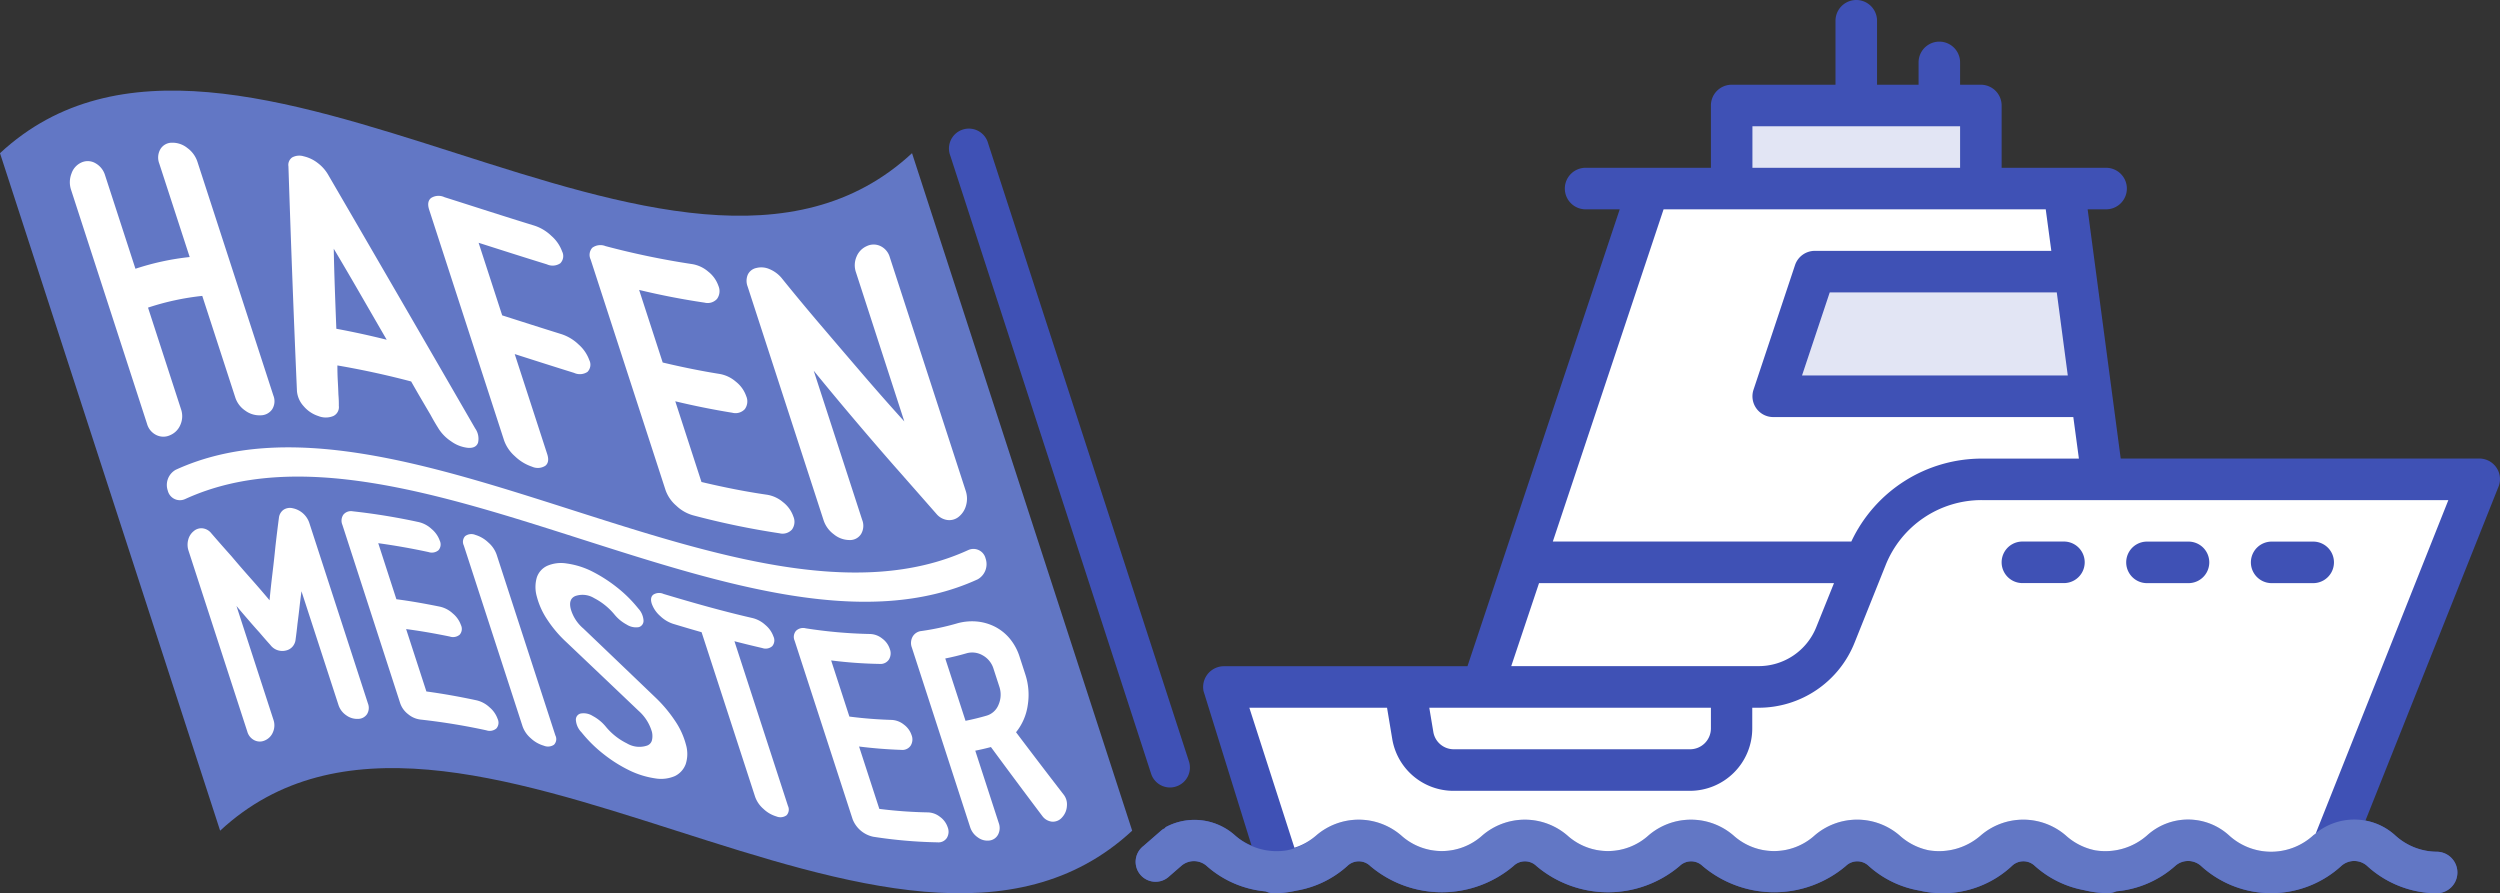 <svg xmlns="http://www.w3.org/2000/svg" width="134.338" height="48"><rect width="100%" height="100%" fill="#333333" stroke="none"/><defs><style>.a{fill:#3f51b5}.b{fill:#6277c5}.d{fill:#fff}.e{fill:#e2e5f4}</style></defs><path class="a" d="M134.148 25.13a1.114 1.114 0 00-.924-.491h-19.267l-1.777-13.391h.958a1.116 1.116 0 100-2.231h-5.58V5.669a1.116 1.116 0 00-1.116-1.116h-1.116v-1.2a1.115 1.115 0 10-2.231 0v1.2h-2.232V1.116a1.116 1.116 0 00-2.232 0v3.437h-5.58a1.116 1.116 0 00-1.115 1.116v3.348h-6.7a1.116 1.116 0 100 2.231h1.8L78.855 35.8H65.772a1.118 1.118 0 00-1.1 1.335l2.579 8.3a3.06 3.06 0 01-.889-.549 3.268 3.268 0 00-3.745-.429v.036a1.079 1.079 0 00-.178.1l-1 .87a1.071 1.071 0 101.4 1.617l.649-.563a1.036 1.036 0 011.357.016 5.508 5.508 0 003.17 1.365 1.1 1.1 0 00.452.1 5.563 5.563 0 001.19-.141 5.441 5.441 0 002.743-1.324.883.883 0 011.229 0 5.955 5.955 0 007.7 0 .883.883 0 011.229 0 5.955 5.955 0 007.7 0 .883.883 0 011.229 0 5.957 5.957 0 007.7 0 .883.883 0 011.229 0 5.45 5.45 0 002.726 1.322 5.467 5.467 0 004.97-1.324.885.885 0 011.231 0 5.442 5.442 0 002.67 1.306 5.568 5.568 0 001.252.158 1.1 1.1 0 00.451-.1 5.479 5.479 0 003.173-1.367 1.039 1.039 0 011.381 0 5.586 5.586 0 007.544 0 1.039 1.039 0 011.381 0A5.58 5.58 0 00130.961 48a1.116 1.116 0 00.009-2.231 3.338 3.338 0 01-2.263-.88 3.23 3.23 0 00-1.6-.794l7.144-17.926a1.094 1.094 0 00-.103-1.039z"/><path class="b" d="M130.97 45.768a3.338 3.338 0 01-2.263-.88 3.275 3.275 0 00-4.4 0 3.35 3.35 0 01-4.526 0 3.273 3.273 0 00-4.4 0 3.4 3.4 0 01-2.785.806 3.331 3.331 0 01-1.596-.806 3.5 3.5 0 00-4.558 0 3.4 3.4 0 01-2.789.805 3.326 3.326 0 01-1.583-.805 3.495 3.495 0 00-4.555 0 3.253 3.253 0 01-4.372 0 3.5 3.5 0 00-4.556 0 3.252 3.252 0 01-4.371 0 3.5 3.5 0 00-4.556 0 3.252 3.252 0 01-4.371 0 3.5 3.5 0 00-4.556 0 3.337 3.337 0 01-1.581.805 3.388 3.388 0 01-2.791-.805 3.268 3.268 0 00-3.745-.429v.036a1.079 1.079 0 00-.178.1l-1 .87a1.071 1.071 0 101.4 1.617l.649-.563a1.035 1.035 0 011.357.016 5.508 5.508 0 003.17 1.365 1.1 1.1 0 00.452.1 5.563 5.563 0 001.19-.141 5.441 5.441 0 002.744-1.326.883.883 0 011.229 0 5.955 5.955 0 007.7 0 .883.883 0 011.229 0 5.952 5.952 0 007.7 0 .883.883 0 011.229 0 5.957 5.957 0 007.7 0 .883.883 0 011.229 0 5.45 5.45 0 002.726 1.322 5.467 5.467 0 004.97-1.324.885.885 0 011.231 0 5.442 5.442 0 002.67 1.306 5.568 5.568 0 001.252.158 1.1 1.1 0 00.451-.1 5.479 5.479 0 003.173-1.367 1.039 1.039 0 011.381 0 5.586 5.586 0 007.544 0 1.039 1.039 0 011.381 0A5.58 5.58 0 00130.961 48a1.116 1.116 0 00.009-2.231z"/><path fill="none" d="M78.855 35.798l8.184-24.55"/><path class="a" d="M62.874 42.316a1.071 1.071 0 01-1.019-.74L51.067 8.374a1.071 1.071 0 112.033-.662l10.788 33.2a1.07 1.07 0 01-.688 1.349 1.036 1.036 0 01-.326.055z"/><path class="b" d="M60.838 44.637c-12.551 11.65-36.458-11.65-49.009 0L0 8.231c12.551-11.65 36.458 11.65 49.008 0z"/><path class="d" d="M8.614 8.023a.716.716 0 01.622-.354 1.267 1.267 0 01.828.281 1.489 1.489 0 01.543.737l4.083 12.568a.813.813 0 01-.064.737.753.753 0 01-.631.325 1.287 1.287 0 01-.819-.253 1.355 1.355 0 01-.533-.706L10.869 15.9a13.922 13.922 0 00-2.915.63l1.774 5.461a1.141 1.141 0 01-.033.832 1.027 1.027 0 01-.555.562.852.852 0 01-.738-.007.948.948 0 01-.5-.6L3.819 10.2a1.285 1.285 0 01.021-.871.992.992 0 01.541-.6.818.818 0 01.752.044 1.1 1.1 0 01.512.642l1.633 5.027a13.936 13.936 0 012.915-.63L8.559 8.79a.9.9 0 01.055-.767zM25.534 23.021a.956.956 0 01.153.769c-.072.2-.249.292-.529.276a1.873 1.873 0 01-.914-.349 2.275 2.275 0 01-.724-.761c-.12-.191-.252-.417-.394-.68-.13-.219-.283-.481-.462-.786s-.369-.635-.571-.992a45.753 45.753 0 00-3.963-.861q0 .473.024.877c.015.269.025.5.031.694a5.9 5.9 0 01.022.6.528.528 0 01-.3.549 1.067 1.067 0 01-.8 0 1.736 1.736 0 01-.79-.53 1.374 1.374 0 01-.36-.809c-.18-4.109-.33-8.128-.458-12.081a.489.489 0 01.2-.477.8.8 0 01.619-.061 1.921 1.921 0 01.757.362 2.106 2.106 0 01.568.645q3.925 6.745 7.891 13.615zm-4.755-4.765q-.7-1.209-1.435-2.483t-1.41-2.408q.018.992.057 2.112t.082 2.189a44.47 44.47 0 012.706.59zM28.585 25.076a2.43 2.43 0 01-.919-.562 2.046 2.046 0 01-.577-.842l-4.027-12.4q-.141-.434.1-.631a.744.744 0 01.722-.045c1.61.51 3.226 1.036 4.831 1.528a2.377 2.377 0 01.915.552 2.021 2.021 0 01.576.837.549.549 0 01-.1.636.736.736 0 01-.718.056c-1.22-.375-2.445-.768-3.67-1.159l1.267 3.9c1.064.34 2.128.681 3.188 1.011a2.393 2.393 0 01.918.554 2.039 2.039 0 01.575.839.547.547 0 01-.1.635.741.741 0 01-.72.051c-1.06-.329-2.125-.67-3.188-1.01l1.746 5.374c.094.289.06.5-.1.628a.752.752 0 01-.719.048zM31.827 13.313a.735.735 0 01.708-.089 42.86 42.86 0 004.648.966 1.746 1.746 0 01.867.4 1.669 1.669 0 01.555.772.709.709 0 01-.076.7.677.677 0 01-.67.2 39.394 39.394 0 01-3.516-.683l1.267 3.9c1.034.246 2.055.455 3.06.615a1.8 1.8 0 01.872.416 1.692 1.692 0 01.556.777.7.7 0 01-.077.7.682.682 0 01-.675.191 41.22 41.22 0 01-3.06-.615l1.408 4.337c1.19.283 2.364.518 3.516.684a1.745 1.745 0 01.867.4 1.662 1.662 0 01.555.772.708.708 0 01-.076.7.681.681 0 01-.67.2 42.86 42.86 0 01-4.648-.966 2.141 2.141 0 01-.9-.518 1.963 1.963 0 01-.572-.828l-4.028-12.4a.572.572 0 01.089-.631zM51.536 27.754a.8.8 0 01-.632.188.928.928 0 01-.583-.326q-1.032-1.177-2.165-2.462-.963-1.095-2.138-2.479t-2.293-2.755l2.605 8.018a.862.862 0 01-.058.754.7.7 0 01-.631.327 1.333 1.333 0 01-.837-.309 1.532 1.532 0 01-.546-.746L40.175 15.4a.856.856 0 01.008-.642.655.655 0 01.468-.36 1.087 1.087 0 01.7.064 1.711 1.711 0 01.638.464c.726.9 1.474 1.8 2.244 2.7.653.767 1.365 1.6 2.132 2.493s1.509 1.734 2.229 2.527l-2.6-8.017a1.158 1.158 0 01.032-.836 1.044 1.044 0 01.552-.569.848.848 0 01.736 0 .946.946 0 01.5.6l4.084 12.567a1.316 1.316 0 01.017.754 1.173 1.173 0 01-.379.609zM14.245 39.781a.646.646 0 01-.569 0 .736.736 0 01-.386-.466l-3.159-9.722a1.021 1.021 0 01-.02-.577.864.864 0 01.3-.477.623.623 0 01.487-.148.7.7 0 01.455.263q.537.622 1.09 1.24c.31.369.649.76 1.019 1.177s.711.812 1.022 1.185c.043-.453.095-.938.157-1.451s.115-.995.159-1.445c.058-.51.12-1.023.188-1.536a.615.615 0 01.239-.425.626.626 0 01.5-.089 1.191 1.191 0 01.888.771l3.156 9.719a.644.644 0 01-.048.574.579.579 0 01-.488.255.984.984 0 01-.633-.195 1.062 1.062 0 01-.413-.549L16.2 31.771c-.042.316-.081.627-.115.935s-.069.579-.1.818c-.03.286-.063.563-.1.828a.686.686 0 01-.165.394.651.651 0 01-.359.21.8.8 0 01-.834-.3 26.403 26.403 0 01-.587-.672q-.261-.286-.583-.661c-.216-.25-.432-.5-.65-.76l1.988 6.118a.912.912 0 01-.023.651.81.81 0 01-.427.449zM18.451 27.656a.528.528 0 01.511-.18 34.022 34.022 0 013.54.579 1.521 1.521 0 01.69.37 1.448 1.448 0 01.439.628.471.471 0 01-.068.512.556.556 0 01-.538.1 36.333 36.333 0 00-2.7-.477L21.3 32.2c.772.1 1.553.24 2.343.4a1.5 1.5 0 01.689.365 1.437 1.437 0 01.438.626.473.473 0 01-.068.513.554.554 0 01-.536.1c-.79-.162-1.572-.3-2.343-.4l1.089 3.352c.888.12 1.79.282 2.7.477a1.518 1.518 0 01.69.371 1.446 1.446 0 01.439.628.471.471 0 01-.068.512.556.556 0 01-.538.1 34.325 34.325 0 00-3.54-.578 1.265 1.265 0 01-.664-.289 1.248 1.248 0 01-.426-.588L18.4 28.207a.572.572 0 01.051-.551zM29.222 40.07a1.722 1.722 0 01-.7-.4 1.5 1.5 0 01-.441-.637l-3.159-9.723a.45.45 0 01.071-.5.556.556 0 01.548-.068 1.726 1.726 0 01.7.41 1.523 1.523 0 01.443.643l3.159 9.722a.435.435 0 01-.073.5.572.572 0 01-.548.053zM34.768 40.065a.409.409 0 00.262-.277.986.986 0 000-.466 2.409 2.409 0 00-.719-1.13q-1.944-1.852-3.883-3.692a6.461 6.461 0 01-1.034-1.224 4.04 4.04 0 01-.549-1.224 1.853 1.853 0 010-1.019 1.052 1.052 0 01.566-.631 1.874 1.874 0 011.041-.123 4.372 4.372 0 011.313.4 7.853 7.853 0 011.362.863A7.045 7.045 0 0134.3 32.7a1.038 1.038 0 01.279.629.351.351 0 01-.256.371.924.924 0 01-.648-.138 2.16 2.16 0 01-.665-.551 3.5 3.5 0 00-1.088-.873 1.191 1.191 0 00-1.008-.11q-.382.163-.241.706a2.133 2.133 0 00.674 1.039q1.932 1.845 3.866 3.7a7.351 7.351 0 011.066 1.269 4.124 4.124 0 01.579 1.266 1.774 1.774 0 01-.011 1.05 1.159 1.159 0 01-.579.643 1.883 1.883 0 01-1.065.125 4.725 4.725 0 01-1.36-.418 7.544 7.544 0 01-1.41-.886 7.228 7.228 0 01-1.186-1.171 1.05 1.05 0 01-.3-.642.335.335 0 01.258-.368.911.911 0 01.646.132 2.3 2.3 0 01.683.552 3.417 3.417 0 001.154.921 1.3 1.3 0 001.08.119zM40.436 33.211a1.572 1.572 0 01.69.371 1.427 1.427 0 01.437.623.481.481 0 01-.067.517.54.54 0 01-.537.1q-.742-.171-1.494-.366l2.876 8.85a.454.454 0 01-.071.5.56.56 0 01-.548.066 1.715 1.715 0 01-.7-.408 1.541 1.541 0 01-.444-.644L37.7 33.972q-.758-.216-1.52-.447a1.814 1.814 0 01-.709-.428 1.578 1.578 0 01-.446-.65q-.11-.336.076-.49a.579.579 0 01.556-.041c1.611.484 3.209.935 4.779 1.295zM42.772 33.9a.547.547 0 01.524-.137 25.569 25.569 0 003.452.305 1.084 1.084 0 01.646.235 1.126 1.126 0 01.418.564.639.639 0 01-.047.575.539.539 0 01-.495.234 23.892 23.892 0 01-2.608-.188l.98 3.017c.768.1 1.526.157 2.271.18a1.127 1.127 0 01.65.245 1.154 1.154 0 01.42.57.628.628 0 01-.05.569.535.535 0 01-.5.226 24.83 24.83 0 01-2.271-.181l1.089 3.352a24.4 24.4 0 002.609.188 1.092 1.092 0 01.646.236 1.132 1.132 0 01.419.565.643.643 0 01-.048.575.54.54 0 01-.5.233 25.4 25.4 0 01-3.451-.3 1.525 1.525 0 01-1.111-.945L42.7 34.43a.505.505 0 01.072-.53zM55.225 37.9a2.981 2.981 0 01-.628 1.447q1.282 1.7 2.539 3.327a.849.849 0 01.195.624.979.979 0 01-.259.624.65.65 0 01-.536.231.742.742 0 01-.524-.3q-1.368-1.813-2.764-3.71-.417.111-.842.195l1.264 3.892a.764.764 0 01-.036.612.6.6 0 01-.465.323.856.856 0 01-.623-.165 1.051 1.051 0 01-.413-.547L49 34.8a.7.7 0 01.042-.592.613.613 0 01.471-.3 13.913 13.913 0 001.881-.4 2.93 2.93 0 011.061-.114 2.694 2.694 0 01.984.27 2.557 2.557 0 01.811.639 2.89 2.89 0 01.542 1l.305.94a3.515 3.515 0 01.128 1.657zm-3.342.833c.378-.076.751-.166 1.118-.273a.994.994 0 00.659-.6 1.342 1.342 0 00.036-.973l-.305-.939a1.235 1.235 0 00-.591-.736 1.117 1.117 0 00-.888-.1q-.551.159-1.118.272z"/><path class="d" d="M9.948 26.817c11.95-5.479 30.642 9.791 42.591 4.312a.936.936 0 00.421-1.122.67.67 0 00-.931-.449c-11.95 5.48-30.641-9.791-42.591-4.312a.936.936 0 00-.421 1.122.67.67 0 00.931.449z"/><path class="e" d="M111.113 20.176H96.832l1.489-4.464h12.2zM94.167 6.785h11.159v2.232H94.167z"/><path class="d" d="M89.393 11.248h20.535l.3 2.232H97.517a1.121 1.121 0 00-1.06.763l-2.232 6.7a1.117 1.117 0 001.058 1.468h16.127l.3 2.232h-5.193a7.747 7.747 0 00-7.036 4.457h-16.04zM82.7 31.335h15.85l-.95 2.359a3.332 3.332 0 01-3.109 2.1H81.207zM91.936 38.03v1.116a1.12 1.12 0 01-1.116 1.116h-12.7a1.112 1.112 0 01-1.1-.933l-.217-1.3z"/><path class="d" d="M124.436 44.788c-.043.036-.091.062-.133.1a3.35 3.35 0 01-4.526 0 3.273 3.273 0 00-4.4 0 3.4 3.4 0 01-2.785.806 3.331 3.331 0 01-1.592-.806 3.5 3.5 0 00-4.558 0 3.4 3.4 0 01-2.789.805 3.326 3.326 0 01-1.583-.805 3.495 3.495 0 00-4.555 0 3.253 3.253 0 01-4.372 0 3.5 3.5 0 00-4.556 0 3.252 3.252 0 01-4.371 0 3.5 3.5 0 00-4.556 0 3.252 3.252 0 01-4.371 0 3.5 3.5 0 00-4.556 0 3.276 3.276 0 01-1.177.664l-2.423-7.522h7.4l.277 1.665a3.335 3.335 0 003.3 2.8h12.7a3.352 3.352 0 003.348-3.348V38.03h.326a5.549 5.549 0 005.177-3.508l1.659-4.143a5.553 5.553 0 015.18-3.506h25.063z"/><path class="a" d="M110.906 29.1h-2.232a1.116 1.116 0 100 2.232h2.232a1.116 1.116 0 100-2.232zM122.065 31.335h2.235a1.116 1.116 0 100-2.232h-2.232a1.116 1.116 0 100 2.232zM115.369 31.335h2.231a1.116 1.116 0 100-2.232h-2.232a1.116 1.116 0 000 2.232z"/></svg>
